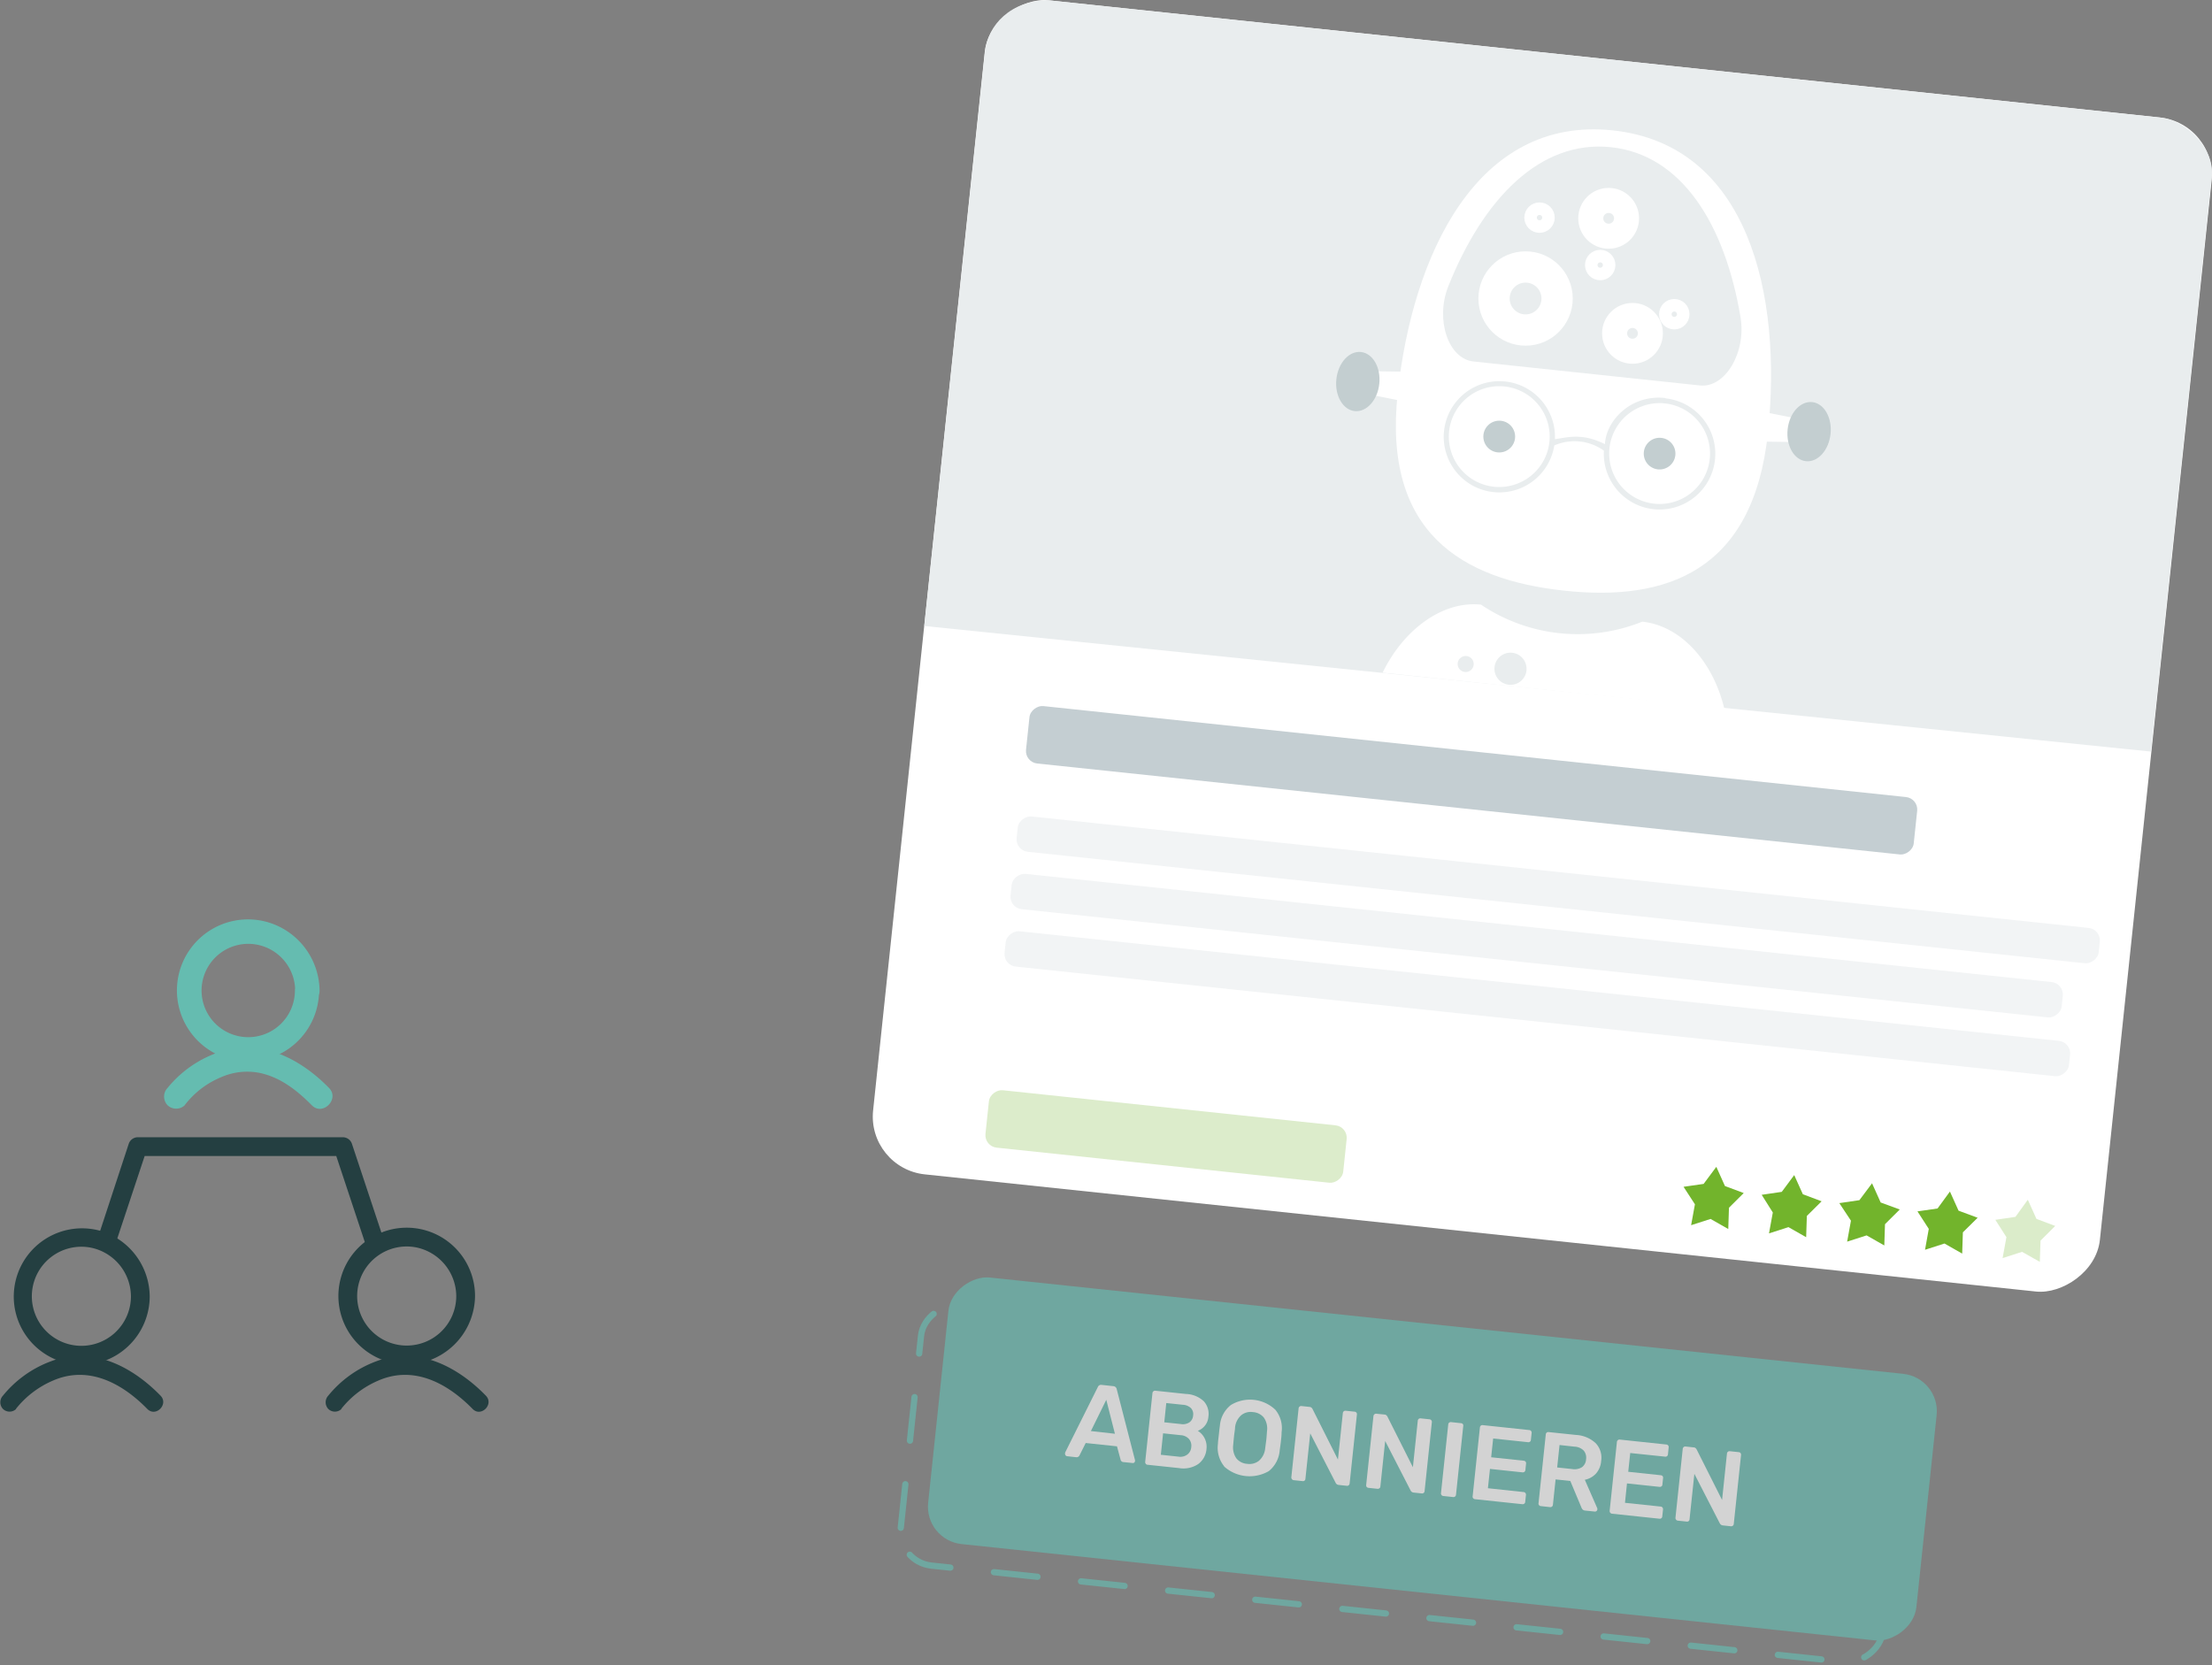<svg xmlns="http://www.w3.org/2000/svg" width="353.57" height="266.23" viewBox="0 0 353.57 266.23"><rect x="0" y="0" width="353.57" height="266.23" fill="#808080" stroke="none"/><rect x="152.18" y="4.68" width="188.73" height="197.18" rx="9.29" transform="translate(117.97 337.61) rotate(-83.98)" fill="#fff"></rect><path d="M274.34,186.53l1.38,3.07,3,1.12-2.36,2.35-.11,3.4-2.83-1.61-3.11,1,.61-3.34-1.82-2.8,3.21-.46Z" fill="#72b42c"></path><path d="M286.79,187.85l1.38,3.06,3,1.13-2.36,2.34-.11,3.4-2.83-1.61-3.11,1,.61-3.34L281.59,191l3.21-.47Z" fill="#72b42c"></path><path d="M299.23,189.16l1.38,3.07,3.05,1.12-2.36,2.35-.11,3.4-2.83-1.61-3.11,1,.61-3.35L294,192.33l3.21-.47Z" fill="#72b42c"></path><path d="M311.68,190.48l1.38,3.06,3.05,1.13L313.75,197l-.11,3.4-2.83-1.61-3.11,1,.6-3.34-1.81-2.8,3.21-.46Z" fill="#72b42c"></path><path d="M324.13,191.79l1.38,3.06,3,1.13-2.35,2.35-.11,3.39-2.84-1.6-3.11,1,.61-3.35L318.94,195l3.21-.47Z" fill="#72b42c" opacity="0.25" style="isolation:isolate"></path><path d="M353.53,28.13c.46-4.34-3.93-8.88-8.28-9.34h0L167.64.05c-6.1,0-9.75,3.93-10.21,8.27h0l-9.69,91.75,196.08,20.08Z" fill="#e9edee"></path><rect x="246.25" y="55.31" width="5.68" height="173.92" rx="2" transform="translate(81.46 375.05) rotate(-83.98)" fill="#eef1f2" opacity="0.8" style="isolation:isolate"></rect><rect x="181.78" y="152.95" width="9.23" height="57.5" rx="2" transform="translate(-13.86 347.99) rotate(-83.98)" fill="#dceccb"></rect><rect x="230.62" y="53.41" width="9.23" height="142.68" rx="2" transform="translate(86.49 345.59) rotate(-83.98)" fill="#b5c1c6" opacity="0.8" style="isolation:isolate"></rect><rect x="242.81" y="66.71" width="5.68" height="168.95" rx="2" transform="translate(69.51 379.61) rotate(-83.98)" fill="#eef1f2" opacity="0.8" style="isolation:isolate"></rect><rect x="242.9" y="74.94" width="5.68" height="171.08" rx="2" transform="translate(60.36 388.01) rotate(-83.98)" fill="#eef1f2" opacity="0.8" style="isolation:isolate"></rect><path d="M282.59,69.19c-2.34,22.18-16.24,27-32.59,25.23s-28.95-9.29-26.6-31.48,12.69-44.39,34.36-42.1S284.93,47,282.59,69.19Z" fill="#fff"></path><circle cx="239.64" cy="69.79" r="2.54" fill="#c3ced0"></circle><path d="M267.79,72.76A2.53,2.53,0,1,1,265.53,70h0A2.52,2.52,0,0,1,267.79,72.76Z" fill="#c3ced0"></path><path d="M266.2,63.63c-5.52-.62-9.5,3.63-9.66,7.37l-.21-.1c-3.51-1.67-5.67-1-7.79-.69a8.89,8.89,0,1,0-.1,1,8.08,8.08,0,0,1,7.93.83,8.91,8.91,0,1,0,9.84-8.36ZM238.79,77.81a8.06,8.06,0,1,1,8.87-7.17,8.07,8.07,0,0,1-8.87,7.17Zm25.63,2.71a8.06,8.06,0,1,1,8.87-7.18,8.06,8.06,0,0,1-8.87,7.18Z" fill="#e9edee"></path><path d="M271.74,61.62c4,.43,7.41-5.27,6.47-10.9-2.48-14.83-9.38-26-20.72-27.19s-20.43,8.28-26,22.26c-2.1,5.32,0,11.59,4.06,12Z" fill="#e9edee"></path><path d="M226,64.48l-9.1-1.81.36-3.35,9.28.12Z" fill="#fff"></path><ellipse cx="217.05" cy="61" rx="4.75" ry="3.45" transform="translate(133.61 270.45) rotate(-83.98)" fill="#c3ced0"></ellipse><path d="M279.73,70.57l9.28.12.35-3.35-9.1-1.81Z" fill="#fff"></path><ellipse cx="289.19" cy="69.02" rx="4.75" ry="3.45" transform="translate(190.2 349.36) rotate(-83.98)" fill="#c3ced0"></ellipse><circle cx="243.85" cy="47.72" r="5.04" fill="none" stroke="#fff" stroke-miterlimit="10.01" stroke-width="5"></circle><circle cx="257.13" cy="34.9" r="2.86" fill="none" stroke="#fff" stroke-miterlimit="10.01" stroke-width="4"></circle><circle cx="255.78" cy="42.37" r="1.43" fill="none" stroke="#fff" stroke-miterlimit="10.01" stroke-width="2"></circle><circle cx="246.08" cy="34.79" r="1.43" fill="none" stroke="#fff" stroke-miterlimit="10.01" stroke-width="2"></circle><circle cx="267.62" cy="50.23" r="1.43" fill="none" stroke="#fff" stroke-miterlimit="10.01" stroke-width="2"></circle><circle cx="260.94" cy="53.29" r="2.86" fill="none" stroke="#fff" stroke-miterlimit="10.01" stroke-width="4"></circle><path d="M274.76,113.2l.86.1c-1.8-7.53-6.92-13.27-13.12-13.92a27.67,27.67,0,0,1-25.77-2.72c-6.17-.65-12.39,4-15.73,10.87.4.07.73.08,1.13.12Z" fill="#fff"></path><path d="M244,107.18a2.57,2.57,0,1,1-2.29-2.83h0a2.57,2.57,0,0,1,2.28,2.83Z" fill="#e9edee"></path><path d="M235.55,106.29a1.28,1.28,0,0,1-1.42,1.13,1.28,1.28,0,1,1,1.42-1.14Z" fill="#e9edee"></path><g opacity="0.65"><rect x="202.67" y="157.76" width="42.85" height="158.84" rx="6" transform="translate(-35.29 435.15) rotate(-83.98)" fill="none"></rect><rect x="203.17" y="158.26" width="41.85" height="157.84" rx="5.5" transform="translate(-35.29 435.15) rotate(-83.98)" fill="none" stroke="#65bcb0" stroke-linecap="round" stroke-width="1" stroke-dasharray="7 7"></rect><rect x="207.54" y="153.82" width="42.85" height="158.84" rx="6" transform="translate(-27.01 436.47) rotate(-83.98)" fill="#65bcb0"></rect><g style="isolation:isolate"><g style="isolation:isolate"><path d="M170.33,232.65a.34.34,0,0,1-.09-.27l0-.15,5.23-10.48a.56.56,0,0,1,.64-.36l1.84.2a.59.59,0,0,1,.55.48l2.92,11.34a.42.42,0,0,1,0,.16.32.32,0,0,1-.13.24.3.3,0,0,1-.24.07l-1.47-.15a.51.51,0,0,1-.33-.14.42.42,0,0,1-.13-.23l-.58-2.15-5-.53-1,2a.52.52,0,0,1-.53.27l-1.47-.16A.35.35,0,0,1,170.33,232.65Zm7.88-3.45-1.38-5.43-2.46,5Z" fill="#fff"></path><path d="M183.14,234a.41.41,0,0,1-.09-.3l1.16-11a.43.43,0,0,1,.15-.29.39.39,0,0,1,.3-.09l4.91.52a4.34,4.34,0,0,1,2.86,1.18,3,3,0,0,1,.72,2.48,2.54,2.54,0,0,1-.59,1.45,2.6,2.6,0,0,1-1.1.78,3,3,0,0,1,1.39,2.88,3.3,3.3,0,0,1-1.32,2.43,4.25,4.25,0,0,1-3.07.65l-5-.53A.37.37,0,0,1,183.14,234Zm5.23-1.14a1.87,1.87,0,0,0,1.42-.34,1.6,1.6,0,0,0,.62-1.17,1.67,1.67,0,0,0-.35-1.3,1.92,1.92,0,0,0-1.32-.62l-2.83-.3-.36,3.43Zm.38-5.21a1.91,1.91,0,0,0,1.38-.28,1.46,1.46,0,0,0,.58-1.09,1.41,1.41,0,0,0-.34-1.17,2,2,0,0,0-1.29-.54l-2.66-.28-.32,3.08Z" fill="#fff"></path><path d="M195.68,234.41a4.7,4.7,0,0,1-1-3.61c0-.32.07-.8.14-1.44s.12-1.12.17-1.45a4.66,4.66,0,0,1,1.75-3.3,5.88,5.88,0,0,1,7.11.75,4.61,4.61,0,0,1,1,3.6c0,.65-.08,1.14-.11,1.45s-.1.79-.19,1.44a4.72,4.72,0,0,1-1.74,3.32,6.11,6.11,0,0,1-7.17-.76Zm5.55-.89a3,3,0,0,0,1-2c.09-.68.15-1.13.18-1.37s.06-.71.11-1.37a3.05,3.05,0,0,0-.51-2.17,2.44,2.44,0,0,0-1.73-.87,2.41,2.41,0,0,0-1.87.49,3,3,0,0,0-1,2c0,.32-.1.78-.16,1.36s-.1,1-.13,1.38a3.08,3.08,0,0,0,.5,2.16,2.43,2.43,0,0,0,1.73.88A2.47,2.47,0,0,0,201.23,233.52Z" fill="#fff"></path><path d="M206.5,236.45a.41.41,0,0,1-.09-.3l1.16-11a.43.43,0,0,1,.15-.29.39.39,0,0,1,.3-.09l1.31.14a.52.52,0,0,1,.29.11.87.87,0,0,1,.17.21l4.07,8.1.78-7.43a.43.43,0,0,1,.15-.29.39.39,0,0,1,.3-.09l1.43.15a.4.4,0,0,1,.37.47l-1.16,11a.38.38,0,0,1-.15.29.36.36,0,0,1-.3.09l-1.32-.14a.59.59,0,0,1-.46-.32l-4.07-7.92-.77,7.27a.38.38,0,0,1-.15.29.41.41,0,0,1-.31.07l-1.43-.15A.4.4,0,0,1,206.5,236.45Z" fill="#fff"></path><path d="M218.46,237.71a.41.41,0,0,1-.09-.3l1.16-11a.43.43,0,0,1,.14-.3A.37.37,0,0,1,220,226l1.3.13a.52.52,0,0,1,.3.11,1,1,0,0,1,.17.22l4.07,8.09.78-7.43a.42.42,0,0,1,.14-.29.41.41,0,0,1,.31-.09l1.42.15a.41.41,0,0,1,.29.15.41.41,0,0,1,.09.32l-1.16,11a.4.4,0,0,1-.15.3.37.37,0,0,1-.3.08l-1.32-.14a.58.58,0,0,1-.46-.32l-4.07-7.92-.77,7.28a.37.37,0,0,1-.15.28.48.48,0,0,1-.32.08l-1.42-.15A.46.46,0,0,1,218.46,237.71Z" fill="#fff"></path><path d="M230.42,239a.37.37,0,0,1-.09-.3l1.16-11a.39.39,0,0,1,.15-.28.41.41,0,0,1,.3-.08l1.59.17a.42.42,0,0,1,.29.14.38.38,0,0,1,.07.3l-1.16,11a.4.4,0,0,1-.45.37l-1.59-.17A.37.37,0,0,1,230.42,239Z" fill="#fff"></path><path d="M235.47,239.5a.35.35,0,0,1-.08-.3l1.16-11a.42.42,0,0,1,.14-.29.4.4,0,0,1,.31-.09l7.44.79a.38.38,0,0,1,.29.15.42.42,0,0,1,.09.32l-.12,1.11a.34.34,0,0,1-.15.28.38.38,0,0,1-.31.08l-5.57-.59-.32,3,5.2.55a.42.42,0,0,1,.29.14.4.4,0,0,1,.09.31l-.11,1.05a.45.45,0,0,1-.15.28.48.48,0,0,1-.32.08l-5.19-.55-.33,3.09,5.7.61a.38.38,0,0,1,.29.15.41.41,0,0,1,.09.31l-.12,1.12a.36.36,0,0,1-.15.28.41.41,0,0,1-.31.08l-7.58-.8A.39.39,0,0,1,235.47,239.5Z" fill="#fff"></path><path d="M246,240.61a.35.35,0,0,1-.08-.3l1.16-11a.42.42,0,0,1,.14-.29.4.4,0,0,1,.31-.09l4.38.46a5,5,0,0,1,3.14,1.31,3.36,3.36,0,0,1,.88,2.86,3.4,3.4,0,0,1-.82,2,3.33,3.33,0,0,1-1.79,1l2,4.57a.74.74,0,0,1,0,.19.33.33,0,0,1-.14.24.37.37,0,0,1-.26.08l-1.54-.16a.7.7,0,0,1-.4-.16,1.1,1.1,0,0,1-.22-.37L251,236.75l-2.35-.25-.43,4.06a.42.42,0,0,1-.14.28.41.41,0,0,1-.31.09l-1.54-.17A.41.41,0,0,1,246,240.61Zm5.28-5.77a2.25,2.25,0,0,0,1.58-.29,1.67,1.67,0,0,0,.66-1.27,1.74,1.74,0,0,0-.38-1.39,2.19,2.19,0,0,0-1.48-.63l-2.38-.26-.38,3.59Z" fill="#fff"></path><path d="M257.38,241.82a.42.42,0,0,1-.09-.31l1.16-11a.43.43,0,0,1,.15-.29.39.39,0,0,1,.3-.09l7.45.79a.4.4,0,0,1,.37.47l-.11,1.11a.45.45,0,0,1-.15.29.44.44,0,0,1-.32.07l-5.56-.58-.32,3,5.19.55a.45.45,0,0,1,.3.14.4.4,0,0,1,.08.31l-.11,1.05a.36.36,0,0,1-.15.28.41.41,0,0,1-.31.08l-5.2-.55-.32,3.1,5.7.6a.4.4,0,0,1,.29.15.44.44,0,0,1,.09.32l-.12,1.11a.41.41,0,0,1-.15.29.43.43,0,0,1-.32.07l-7.58-.8A.4.4,0,0,1,257.38,241.82Z" fill="#fff"></path><path d="M267.9,242.93a.42.42,0,0,1-.09-.31l1.16-11a.43.43,0,0,1,.15-.29.39.39,0,0,1,.3-.09l1.31.14a.46.46,0,0,1,.29.11.87.87,0,0,1,.17.21l4.07,8.09.78-7.42a.43.43,0,0,1,.15-.29.39.39,0,0,1,.3-.09l1.43.15a.4.4,0,0,1,.37.47l-1.16,11a.38.38,0,0,1-.15.29.4.4,0,0,1-.3.09l-1.32-.14a.62.62,0,0,1-.46-.32l-4.07-7.92-.77,7.27a.38.38,0,0,1-.15.29.4.4,0,0,1-.31.07l-1.43-.15A.4.4,0,0,1,267.9,242.93Z" fill="#fff"></path></g></g></g><path d="M2.54,225.23a15.15,15.15,0,0,1,6-4.56c5.65-2.42,11,.47,15,4.56,1.35,1.39,3.47-.74,2.12-2.12-4.6-4.73-11-8-17.58-5.47a17.86,17.86,0,0,0-7.61,5.47,1.55,1.55,0,0,0,0,2.12,1.51,1.51,0,0,0,2.12,0Z" fill="#243f41"></path><path d="M20.93,207.19a7.92,7.92,0,0,1-14.09,5,7.92,7.92,0,0,1,7.58-12.76,8,8,0,0,1,6.51,7.8c0,1.93,3,1.93,3,0A11.07,11.07,0,0,0,16.79,197a10.91,10.91,0,1,0-1.7,21,11,11,0,0,0,8.84-10.71A1.5,1.5,0,0,0,20.93,207.19Z" fill="#243f41"></path><path d="M54.54,225.23a15.15,15.15,0,0,1,6-4.56c5.65-2.42,11,.47,15,4.56,1.35,1.39,3.47-.74,2.12-2.12-4.6-4.73-11-8-17.58-5.47a17.92,17.92,0,0,0-7.61,5.47,1.56,1.56,0,0,0,0,2.12,1.51,1.51,0,0,0,2.12,0Z" fill="#243f41"></path><path d="M72.93,207.19a7.92,7.92,0,1,1-6.51-7.8,8,8,0,0,1,6.51,7.8c0,1.93,3,1.93,3,0a10.92,10.92,0,1,0-8.84,10.71,11.07,11.07,0,0,0,8.84-10.71A1.5,1.5,0,0,0,72.93,207.19Z" fill="#243f41"></path><path d="M18.49,198.76l5-15.07L22,184.8H54.82l-1.44-1.11,5,15.07c.6,1.82,3.5,1,2.89-.8l-5-15.06a1.54,1.54,0,0,0-1.45-1.1H22a1.54,1.54,0,0,0-1.44,1.1L15.6,198c-.61,1.84,2.28,2.63,2.89.8Z" fill="#243f41"></path><path d="M29.52,176.68a14.09,14.09,0,0,1,5.8-4.47,10.33,10.33,0,0,1,6.16-.7c3.32.69,6,2.79,8.35,5.17,1.76,1.8,4.51-1,2.76-2.76-4.71-4.83-11.3-8.15-18-5.58a18.17,18.17,0,0,0-7.81,5.58,2,2,0,0,0,0,2.76,2,2,0,0,0,2.76,0Z" fill="#65bcb0"></path><path d="M47.14,158.31A7.46,7.46,0,1,1,41,151a7.51,7.51,0,0,1,6.18,7.36c0,2.51,3.94,2.52,3.9,0a11.53,11.53,0,0,0-7.47-10.67A11.36,11.36,0,1,0,51,158.31C51.08,155.8,47.18,155.8,47.14,158.31Z" fill="#65bcb0"></path></svg>